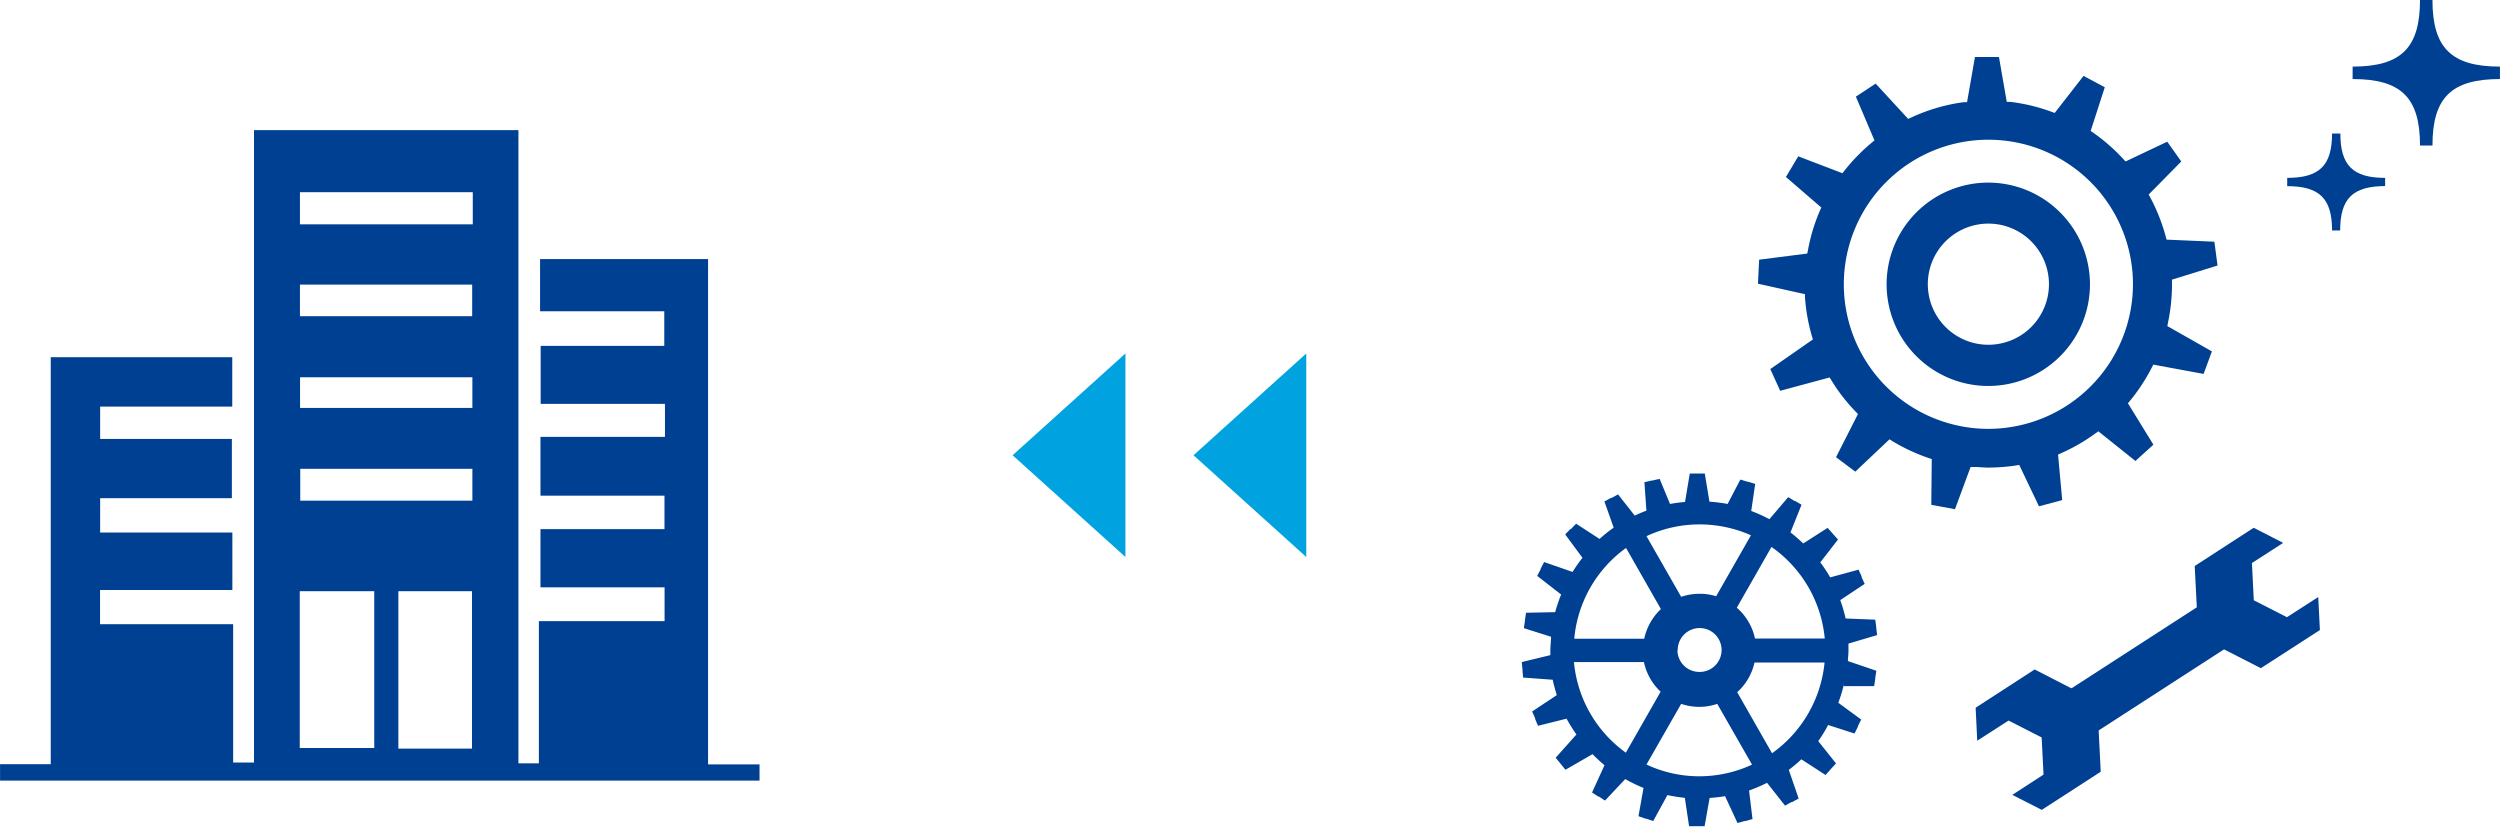 <svg xmlns="http://www.w3.org/2000/svg" viewBox="0 0 252.99 83.72" width="253px"><defs><style>.cls-1{fill:#004093;}.cls-2{fill:#00a3df;}</style></defs><g id="レイヤー_2" data-name="レイヤー 2"><g id="design"><path class="cls-1" d="M219.4,32.63a18.6,18.6,0,0,0,.4-3.86V28.3l4.61-1.43-.32-2.41-4.84-.21-.09-.34A18.85,18.85,0,0,0,217.61,20l-.17-.31,3.3-3.35-1.42-2-4.22,2-.24-.26a19,19,0,0,0-3-2.63l-.29-.2L213,8.83l-2.15-1.15-2.92,3.75-.33-.12a18.12,18.12,0,0,0-4.17-1l-.35,0-.79-4.54h-2.43l-.8,4.57-.34,0a18.37,18.37,0,0,0-5.3,1.55l-.32.14-3.29-3.57-2,1.32,1.88,4.43-.28.23a19.32,19.32,0,0,0-2.75,2.82l-.21.27-4.47-1.71-1.25,2.09L184.31,21l-.14.32a18.31,18.31,0,0,0-1.21,4l-.07.34-4.87.62-.12,2.43,4.76,1.06,0,.35a18.87,18.87,0,0,0,.7,3.9l.1.33-4.31,3,1,2.2,5-1.35.19.3a18.06,18.06,0,0,0,2.44,3.15l.24.25-2.22,4.37,1.95,1.46,3.46-3.27.31.19a18.42,18.42,0,0,0,3.65,1.7l.32.11-.05,4.63,2.4.44,1.58-4.27.36,0c.52,0,1,.06,1.38.06a19.05,19.05,0,0,0,2.83-.21l.35-.06,2,4.19,2.35-.63L208.27,46l.32-.14a18.82,18.82,0,0,0,3.46-2l.3-.21,3.75,3L217.92,45l-2.58-4.19.22-.26a18.86,18.86,0,0,0,2.19-3.34l.16-.31,5.09.94.84-2.28L219.33,33ZM201.22,43.4a14.63,14.63,0,1,1,14.63-14.63A14.65,14.65,0,0,1,201.22,43.4Z"/><path class="cls-1" d="M201.22,18.48A10.29,10.29,0,1,0,211.5,28.77,10.3,10.3,0,0,0,201.22,18.48Zm0,16.41a6.13,6.13,0,1,1,6.13-6.12A6.13,6.13,0,0,1,201.22,34.89Z"/><path class="cls-1" d="M187,66.9l0,.12c0-.4.06-.8.06-1.2,0-.23,0-.46,0-.69l2.9-.86-.09-.74v-.08l-.1-.74-3-.12a15.19,15.19,0,0,0-.54-1.86l2.47-1.64-.31-.68,0-.08-.31-.68-2.87.78a15.13,15.13,0,0,0-1-1.52L186,54.6l-.5-.56-.05-.06-.5-.56L182.48,55a15.22,15.22,0,0,0-1.29-1.12l1.12-2.8-.64-.38-.07,0-.64-.39-1.9,2.23a16.11,16.11,0,0,0-1.84-.83l.4-2.74-.71-.22-.07,0-.72-.22L174.83,51a16,16,0,0,0-1.84-.23l-.47-2.85H171l-.48,2.88A14.69,14.69,0,0,0,169,51l-1.05-2.54-.73.17h-.08l-.73.17.2,2.88c-.4.15-.8.32-1.18.5l-1.69-2.15-.65.36-.07,0-.66.36.94,2.65a14.29,14.29,0,0,0-1.43,1.14L159.5,53l-.53.54-.05,0-.53.54,1.75,2.37a15.42,15.42,0,0,0-1,1.43l-2.88-1-.35.67,0,.06-.35.67L158,60.18l0-.06a15.74,15.74,0,0,0-.62,1.83l-2.95.06-.11.75v.07l-.11.74,2.75.87c0,.45-.07.91-.07,1.38,0,.16,0,.32,0,.48L154,67l.07.74v.08l.06.75,3,.22c.11.53.25,1,.41,1.56L155.05,72l.3.69,0,.07.29.69,2.89-.72a17.36,17.36,0,0,0,1,1.6l-2.1,2.35.47.58.05.06.47.58,2.74-1.58a16,16,0,0,0,1.21,1.12l-1.26,2.76.63.41.06,0,.62.41,2.05-2.18a15.06,15.06,0,0,0,1.85.9l-.51,2.86.71.25.07,0,.71.24,1.44-2.63a14.35,14.35,0,0,0,1.76.28l.43,2.87h1.57l.51-2.86a13.29,13.29,0,0,0,1.56-.18l1.26,2.72.72-.2.08,0,.72-.2L177,80a15.33,15.33,0,0,0,1.82-.78l1.82,2.31.66-.36.06,0,.66-.36-1-2.9h0a13.06,13.06,0,0,0,1.27-1.07l2.45,1.59.5-.56.05-.06.51-.55L184,75A13.32,13.32,0,0,0,185,73.37l2.67.86.34-.67,0-.07.34-.67-2.32-1.7a14.89,14.89,0,0,0,.6-2l-.05.32,3.08,0,.11-.74v-.08l.11-.74Zm-7.68,9.32-3.52-6.17a5.67,5.67,0,0,0,1.75-3h7.09A12.77,12.77,0,0,1,179.34,76.22ZM172,78.56a12.58,12.58,0,0,1-5.38-1.19l3.51-6.14a5.62,5.62,0,0,0,3.65,0l3.52,6.15A12.71,12.71,0,0,1,172,78.56Zm0-25.49a12.84,12.84,0,0,1,5.19,1.1l-3.52,6.17a5.45,5.45,0,0,0-1.67-.25,5.78,5.78,0,0,0-1.87.31l-3.51-6.14A12.72,12.72,0,0,1,172,53.07Zm12.69,11.55h-7.09a5.7,5.7,0,0,0-1.84-3.12l3.51-6.15A12.75,12.75,0,0,1,184.66,64.62Zm-14.91,1.2A2.22,2.22,0,1,1,172,68,2.22,2.22,0,0,1,169.75,65.82Zm-5.22-10.35,3.52,6.17a5.78,5.78,0,0,0-1.69,3h-7.08A12.71,12.71,0,0,1,164.53,55.47ZM159.28,67h7.08a5.74,5.74,0,0,0,1.69,3l-3.52,6.17A12.71,12.71,0,0,1,159.28,67Z"/><polygon class="cls-1" points="205.9 67.75 199.93 71.62 200.09 74.96 203.26 72.92 206.61 74.63 206.8 78.39 203.64 80.44 206.62 81.96 212.59 78.1 212.23 71 205.9 67.75"/><polygon class="cls-1" points="222.1 57.28 228.07 53.41 231.05 54.94 227.89 56.98 228.08 60.75 231.43 62.46 234.6 60.42 234.77 63.76 228.79 67.62 222.46 64.38 222.1 57.28"/><rect class="cls-1" x="204.76" y="65.32" width="24.64" height="5.07" transform="translate(-2.05 128.76) rotate(-32.89)"/><path class="cls-1" d="M246.16,14.73H244.9C244.9,9.88,243,8,238.08,8V6.74c4.91,0,6.82-1.89,6.82-6.74h1.26c0,4.85,1.92,6.74,6.83,6.74V8C248.08,8,246.16,9.88,246.16,14.73Z"/><path class="cls-1" d="M236.82,23.32H236c0-3.22-1.27-4.48-4.54-4.48V18c3.27,0,4.54-1.26,4.54-4.49h.84c0,3.23,1.27,4.49,4.53,4.49v.83C238.09,18.84,236.82,20.1,236.82,23.32Z"/><g id="_85ztSm" data-name="85ztSm"><path class="cls-1" d="M52.46,77.25h2.07V62.86H67.25V59.44H54.69V53.55H67.24V50.16H54.69V44.21h12.6V40.87H54.71V35H67.22V31.5H54.65V26.22h17V77.36h5.21V79H0V77.34H5.13V36.15H23.5v5H10.13v3.27H23.46v6H10.13v3.47H23.51v5.82H10.12v3.46H23.59v14H25.7v-64l26.76,0ZM30.33,75.7h7.54V59.83H30.33Zm17.43.06V59.83H40.31V75.76Zm.08-56.31H30.35V22.7H47.84ZM30.35,32H47.78v-3.2H30.35ZM47.8,47.44H30.38v3.23H47.8ZM30.36,41.28H47.8v-3.1H30.36Z"/></g><polygon class="cls-2" points="102.47 46.07 113.89 35.77 113.89 56.37 102.47 46.07"/><polygon class="cls-2" points="120.78 46.07 132.19 35.77 132.19 56.37 120.78 46.07"/></g></g></svg>